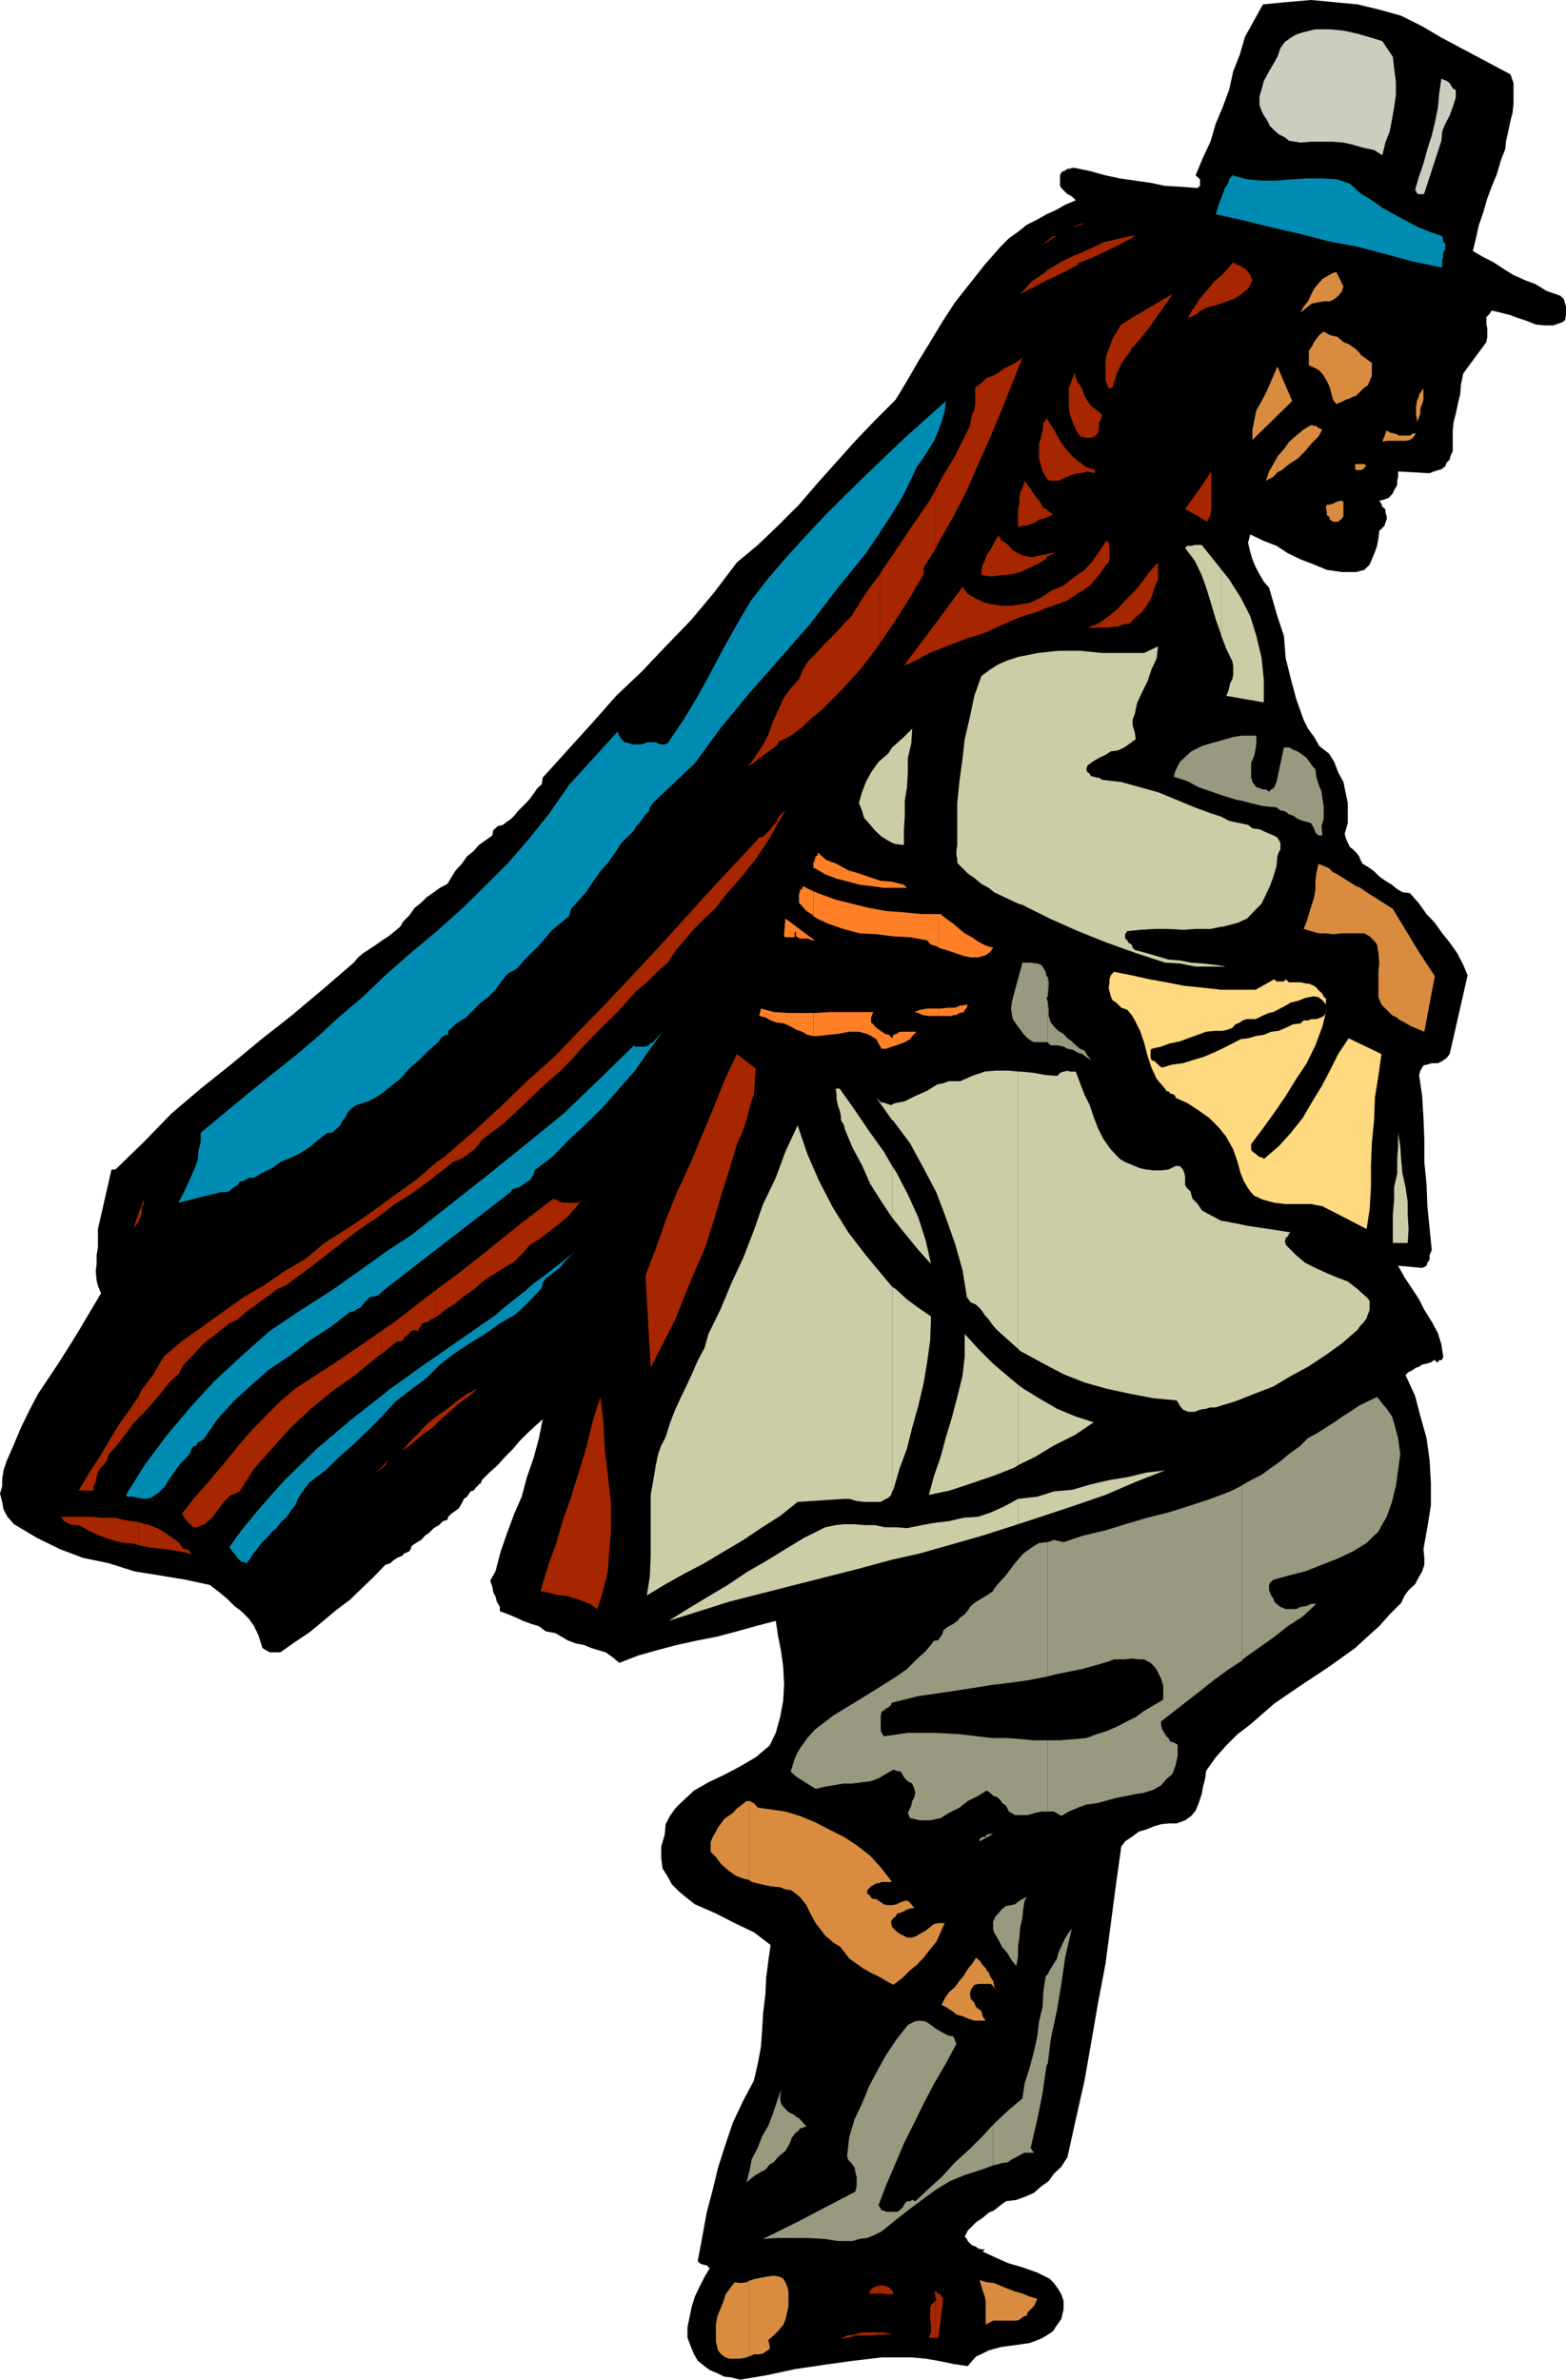 <svg xmlns="http://www.w3.org/2000/svg" width="358.098" height="544.098"><path d="m329.598 8.598 15.8 8.402.7 2v4.5l-.2 2.2-.5 1.898-.5 2.402-.5 2.2-.199 1.898-1 2.601-.902 3.098-1.2 2.902-1 2.7-.898 3.101-1 2.898-.699 3.102-.703 2.898 2.402 1.399L341.598 60l2.101 1.398 2.399 1.5 2.699 1.2 2.402.902 2.399 1.5 2.601.898.7.301.699.7.3 1 .2.699V72l-.2 1.2-.699.5-2 .698h-2.101l-1.899-.199-2-.8-2.101-.7-1.899-.699-2-.5-2.101-.5-.5.797-.7.703v1.7l.2.898V77l-.2 1.2-5.3 7.198-.5 2.399-.2 2.402-.5 2-.5 2.399-.5 1.902-.199 1.898v4.801l-.5 1-.199.899-.703.699-.297.8-.902.7-.801.203-.899.297-1 .402-7.199-.402V109l-.199.898v1l-.703 1.2-.297.699-.902 1-1 .402-1.2.301.5.7.2.698.699.5v.7l.3 1v.699l-.3.703-.2.7-1.199 1.198-.199 1.7-.3 1.699-.5 1.402-.7 1.7-.5 1.199-1.199 1.199-1.902.5h-3.301l-3.399-.5-2.898-1.2-3.102-1.199-2.898-1.398-2.602-1.703-3.101-1.2-2.899-1.398-.5 1.899.5 2.101.5 1.7.7 1.699.902 1.699 1 1.703 1.2 1.398.5 1.7 1.398 4.8 1.5 4.5.402 5.102 1.2 4.797 1.198 4.5 1.7 4.8 1 2 1.402 1.903 1.2 2.098 2.198 1.699 1.2 1.902.902 2.399 1.2 2.199.5 2.402.5 2.399v4.601l-.7 2.399.2.902.5 1.2.5 1 .698.5.7.698.699.899.3.8.5.903 1.2.7 1.402 1 1.2 1.198 1.398 1 1.5.899 1.203 1 1.2.703 1.698.2 2.102 2.398 1.7 2.402 1.898 2 1.699 2.398 1.703 2.102 1.7 2.398 1.398 2.7 1 2.402-4.098 18-.703.898-1 .7-1 .5h-1.399l-1 .3-.898.2-.703 1.199-.297 1 .7 4.8.3 5 .2 5v5.102l.5 5 .198 5.098 1 10-.199.5-.3.703v1l-.5.7-.2.698-.5.301-.5.2-5.5-.5 1.5 2.699 1.598 2.402 1.703 2.598 1.2 2.402 1.698 2.7 1.399 2.597.8 2.601.403 2.7v.199l-.203.5-.2.203h-.5l-.3.5h-.2l-.5-.5h-.199l-.699.5-1 .297-1 .203-.699.5-.703.2-1 .698-.7.301-.699.7 2.2 4.8 1.199 4.598 1.402 5 .7 5 .3 5.3v5.102l-.8 5-.899 5 .2 2v1.598l-.5 1.5-.7 1.203-.902 1.7-1.5 1.398-.899 1.199-.8 1.703-2.602 2.598-2.399 2.699-2.898 2.601-2.602 2.399-6 4.3-6.5 4.301-6 4.102-5.5 4.797L283 396.5l-2.602 2.598-2.398 2.699-2.203 3.101-.2 1.7-.5 1.902-.3 1.7-.7 2.097-.699 1.703-1 1.2-1.398 1-1.902.698h-1.7l-1.898.2-1.703.5-1.7.699-1.699.5-1.601 1.203-1.5 1-.899 1.2-1.199 8.597-1.199 9.101-1.203 9.102-1.7 8.898-1.5 8.7-1.597 9.101-2 8.899-1.902 8.601-1.399 2.2L241 497l-1.203 1.7-1.7 1.198-1.699 1.5-2.101.899-1.899.703-2.398.297-1.203.902-1.5 1.2-1.2.5-1.398 1.199-1.5 1-1.902 1.902-.7 1.398.5.5.2.5.703.7.297.3.703.2.7.5.698.199h.801l-.5.5 2.598 1.203 3.101 1.398 3.399 1 3.402 1.2 1.399.699L240 521l1 1 1 1.398.7 1.2.5 1.5V528l-.5 2.2-1 1.398-.903 1.402-1.5 1-1.2.7-2.597 1-3.402.5-3.098.398-2.902.8-1.399.7-1.5.699-.902 1-1 1.203-3.297-.5-3.402-.703-2.899-.5-3.3-.297h-6.801l-6.7.797-6.5.902-6.699 1-6.5 1.399-6 1-1.902-.5-1.7-.2-1.597-.8-1.703-.7-1.2-.898-1.5-1.203-.898-1.5-.699-1.7-.8-2.097v-2.402l.5-2.399.5-2.402.698-2.2 1-2.097 1.2-2.402 1.199-2-.297-.2-.402-.5h-.5l-.5-.199h-.2l-.5-.3-.3-.399v-.3l1-5.302 1-5.5 1.402-5.3 1.2-5 1.698-5.301 1.7-5 2.402-5.098 2.398-4.5.899-3.902L174 468l.297-4.102.203-3.601.5-4.098.2-4 .5-3.902.5-3.598-3.802-2.902-4.398-2.098-4.3-2.199-4.802-2.102-1.898-1.5-1.703-1.398-1.7-1.703-.898-1.7-1.199-1.898-.3-2.402v-2.598l.8-2.699.2-2.402 1-1.899 1.198-1.699 1.2-1.203 3.101-2.899L162 407.5l3.598-1.703 3.601-1.899 3.598-2.101 3.203-2.7 1.398-2.898 1-3.601.7-3.801.199-3.598-.2-4.101-.5-3.598-.699-3.602-.5-3.3-4.601 1.199L168.5 373l-4.5 1.2-4.602.898-4.601 1-4.5 1.199L146 378.5l-4.402 1.7-1.399-1.2-1.699-1.203-1.703-.5-1.598-.5-1.699-.7-1.703-.3-1.899-.7-1.199-.699-1.699-1-2.203-.398-1.598-1.203-1.699-.5-1.902-.7-1.7-.8-1.699-.7-1.902-.699v-1l-.7-1.199-.3-1.199-.5-.902-.2-1.2-.5-1.5.5-.898.7-1.203 1.203-4.598 1.5-4.3 1.598-4.301 1.699-3.899 1.203-4.5 1.5-4.3 1.2-4.399.898-4.5-1.899 1.7-1.699 1.597-1.703 1.703-1.598 1.898-1.699 1.7-1.703 1.902-1.899 1.7-1.699 1.698-.199.5v.2l-.5.3-.3.399-.403.3-.297.5-.203.2-.7.203-.8 1.2-.7.5-.5 1-.699 1.198-.699.5-1 .7-.699.699-.203.703-1 .297-.899.902-1.199.7-1 1-1 .699-.902 1-1.2.699-1 .703-.199.7-.3.5-1.2.5-.398.5-1.203.5-1 .698-.5.5-1.2.399L85.5 360.5l-2.703 2.598L80 365.797l-3.203 2.402-3.098 2.598-2.902 2.402-3.297 2.2-3.402 2.398h-2.399l-.5-.297-.402-.203-.797-.5-.203-.7-.7-2.199-1-2.101-1.199-1.7-1.699-1.699-1.601-1.199-1.7-1.699-1.699-1.402-2.199-1.7-5.5-1.199-6-1-5.703-.902-6-1.899L19 356.2l-5.3-2-5.302-2.601L3.2 348.5l-1.5-1.703-.902-1.7-.297-1.699L0 341.5l.5-1.703v-1.598l.297-2 .703-2.101 1.7-3.899 1.597-3.8 2-4.102 1.902-3.598 2.399-3.601L13.5 311.5l2.398-3.8L18 304.296l5.098-8.598-.7-1.699-.3-1.203-.2-2.2.2-1.597v-2l.3-1.902V281l3.102-13.602h.898l6.5-6.3 6.301-6.5 6.7-5.7 6.898-5.5 7-5.8 7-5.5 6.902-5.801 7.2-6.2 1-1.199 1.199-1L84.5 217l1.5-1 1.398-1 1.399-.902 1.5-1.2 1.203-1 .7-1.199 1.398-1.402 1.199-1.7 1.5-1.199L97.5 205.2l1.7-1.2 1.398-1 1.699-.902.902-1.5 1-1.598 1.399-1.5 1.199-1.703 1.5-1.2 1.203-1.398 1.7-1.199 1.398-1 .199-1.203.5-.399.5-.5 1.203-.3.5-.399 1.398-1 .7-.699.8-1 .899-.902 1-1 .902-1 1-1.399.7-1 1-.902.199-1.5 5.8-6.399 5.7-6.3 5.3-6 5.801-5.5 5.5-5.801 5.801-6 5.2-6.2 5.3-7 4.797-4 4.601-4.398 4.801-4.8 4.301-5 4.297-4.801 4.3-4.801L200 96.199l4.797-4.8 2.601-4.301 2.602-4.5 2.7-4.399 2.898-4.8 2.8-4.301 3.399-4.301 3.402-4.297 3.598-4.102 1.902-1.898 2.098-1.5 2-1.602 2.402-1.199L239.297 49l2.203-1 2.098-1.203 2.402-1-.703-.7-.7-.5-.5-.199L242.7 43l-.3-.5v-2.402l.3-.7.5-.3h.2l.699-.5h.5l.5-.2h.699l3.402.7 3.598 1 3.3.699 3.403.5 3.598.5 3.3.703 3.602.2 3.898.3.2-.3.3-.2V41l-1-.902 1.7-4.098 1.699-3.602L278 28.297l1.598-3.797 1.5-4.102.902-4.101 1.5-3.797 1.2-4.102L288.796 1 294 .5l5.797-.5 10.601 1 5 1.2 5 1.398L325.2 6l4.399 2.598"/><path fill="#ccccbf" d="m329.598 32.2-3.899 12-.199.198h-1l-.5-.199-.203-.5-.2-.3.903-3.102 1-2.899.898-3.3 1-3.098.7-2.902.699-3.399.3-3.3.5-3.399 1.2.5.703.5.7 1.2.698.398v1.699L332.2 24.5l-.699 1.898-1 1.899-.703 1.703-.2 2.2M318.5 13l.297 2.598.402 3.101v3.098l-.402 2.703-.5 2.898-.5 2.602-1 2.598-.7 2.902-1.898-1.203-2.402-.5-2.399-.7-2.199-.5-2.402-.199h-5l-2.399.2-1.199-.2-1.402-.199-1-.8-1.399-.7-1-.902-1-1-.699-1.399-.699-1-.5-1L288 24v-1.902l.5-1.7.5-1.898 1.2-2.203 1-1.7.898-1.597.699-2 1-1.402 1.402-1 1.2-.7 1.5-.5 2.898-.699h3.3L307.2 7l3.2.7 3.101.898 2.598.8L318.5 13"/><path fill="#d98c40" d="M171.2 538.797h.198l1-.5h1.2l.902-.2.7-.5.8-.5v-.699l-.3-1.398 1.198-1 1-1 1.2-1.402.5-1.2.402-1.699.297-1.402v-3.399L180 522.7l-.402-.902-.5-.797-.7-.402-1.5-.301-1.898.3-2.203.403-1.598.5v17.297"/><path fill="#d98c40" d="m171.2 521.5-.302.297-1.699.203-1.199-.203-1.203 1.601-.899 1.2-.5 1.699L164.7 528l-.699 1.7-.3 1.898v3.8l.3 1.2.2.8.698.899 1 .703.899.297h2.402l1.5-.297.5-.203V521.5m0-91.703.698.5 2.102.5 2.2.5 2.198.203 1.2.5 1.402.2 1 .8.898.7 1.5 1.898.899 1.902 1.203 2.2 1.5 1.898.7 1 .898.699 1 .902L192 445l1 1.2 1.2 1.597 1.698 1.203 1.399 1 1.703 1 1.898.898 1.7 1 1.699.899 2.101-1.598 1.7-1.699 1.5-1.203 1.601-1.7 1.5-1.898 1.399-1.699 1-2.203.902-2.098h-1.402l-1 .2-.899.699-1 .8-.699.399-1.402.8-1 .403h-1.2l-.699-.402-.699-.301-.8-.5-.2-.2-.703-.699-.297-.3-.203-.7v-.699l.5-.699.5-.3.402-.7.801-.203.7-.297.698-.402 1-.301h.7l-.7-.899-.8-.8h-.7l-.898.3-1 .5-1 .2h-.902l-1-.2-.7-.5-.5-.3-.5-.399h-.699l-.5-.3-.402-.7-.5-.199v-.8l.703-.7.2-.203 1.198-.7h.5l.7-.3H204l-2.402-3.098-2.598-2.902-3.102-2.399L193 420l-3.402-1.703-3.301-1.7-3.399-1.398-3.3-1-6.301-.902-.899-1-1-.5h-.199v18"/><path fill="#d98c40" d="M171.2 411.797h-.5l-1 .8-1.2.903-.902 1-2 1.398-.7 1-.699.899-.5 1L163 420l-.5 1.2v2.198l1.2 1.2 1.198 1.601 1.7 1.5 1.699 1.2 1.902.699 1 .199v-18m54.399 119.601.5-.3 1-.5h5.3l.7-.2.902-.699.797-.3.203-.7.7-.699.698-.703.301-.5.5-1.2-1.699-.5-1.703-.699-1.7-.5-1.398-.5L229 522.7l-1.703-.699-1.7-.203v9.601"/><path fill="#d98c40" d="m225.598 521.797-1.598-.5.398 1.402.301 1 .5 1.399.2 1.199v5.3l.199-.199v-9.601m0-68.199h1l.699.699.3.703-.3-1.203-.2-.899-.699-1-.3-.898-.5-.5v3.098m0-3.098-.2-.5-.699-.703-.699-1-.8-.7-.903 1.403-1 1.2-.899 1.5-1 1.198-1 1.399L217 455.5l-1 1.5-.703 1.398 1 .5 1.402.899 1 .8 1.399.403 1.199.5 1.5.5h2.601l-.699-1-.3-1.203-1.2-.899-.402-1L222 457l-.203-1 .203-1 .797-1.203H223l.7-.2h1.898V450.5m66.5-342.5 1-.5 1.699-1.402 1.902-1.2 1.7-1.699 1.398-1.699 1.703-1.703.898-1.598h-.199l-.5-.3h-.199l-.5-.5h-.5l-.5-.2h-.203l-1.7 1-1.699 1.399-1.601 1.402-1.2 1.7-1.5 1.698V108"/><path fill="#d98c40" d="m292.098 104.398-.899 1.7-1 1.699-.699 2.101 1.7-.898.898-1v-3.602m0-9.398 3.402-3.3-3.402-7.903zm0-11.203-.899 2.101-.8 1.899-.899 2-1 1.902-1.203 2.098-.5 2.402-.399 2v2.399l5.7-5.598V83.797m12.699 129.801h.3l1.7-.2h4.3V203l-1-.402-1.898-1.2-2.402-1.5-1-.5v14.2m0-14.2-.899-.898-2.398-1-.5 2.2-.203 1.898v1.699l-.297 1.902-.703 2.2-.5 1.601-.5 1.7-.7 1.698 1.7.5 1.703.5h1.7l1.597.2v-14.2m0-80.101H306l.5-.5h.297v-.2l.402-.5V114.7l-.402-.199h-.297l-.703.2h-.2l-.8.5v4.097m0-4.098h-.399l-.3.198h-.7l-.199.5v.301l.2.7v.898l.5.3.199.5v.2l.699.5v-4.098m0-23.801.8 1L306 92.2l1.2-.5.5-.3.698-.2 1-.5.7-.199.699-.703.3-.297v-8.602l-1.199-1.199-1.5-1-1.199-.5-1.402-1.2-1-.203v14.601m0-14.601-.7-.2-1.398-.8-1 .8-.699.903-.5.7-.5 1-.703 1v3.3l1.5.7.902.5 1 1.198.7 1.2.699 1.5.3 1.199.399 1.402v.2-14.602m0-8.199.3-.2.903-.699.797-1 .402-1.199-1.601-3.3-.801.198v6.2m0-6.2-.899.5-1.5.899-.898 1-1 1.203-.703 1.398-.7 1.5-1 1.2-.699 1.402 1.7-1.402.902-.7 1.5-.3 1.2-.2h1.398l.699-.3v-6.2m6.301 151H312l1.2.7 1.198 1.199.5.703.301 1.898.2 2.2-.2 1.902v6l.7 1.7 2.398 2.398 1.402.699v-23l-1.199-2-1.902-1.2-2.2-1.398L312.5 204l-1.402-1v10.398m0-105.898.5-.203h.199l.203-.5.5-.2-.5-.5h-.902v1.403m0-1.402h-1.2v1.199l.2.203h1v-1.402m0-16.598.902-.902.797-.5.402-1 .301-.7.2-.5V83l-1.2-.902-1.402-1v-.2V89.5m8.602 143.297V233l1.5.797 1.597.902 1.703.7v-17.7l-4.8-7.902v23m0-132h1.698l1-.2.7-.5.699-1h-.7l-.699.5H319.7v-.199 1.399m0-1.399-.903-.3-1-.2-.7-.5-1 2.602 1-.203h2.602v-1.399m4.801 136 1.2.5 2.398-12.699-3.598-5.5v17.7m0-140.102.297-.7v-1.199l.402-1 .301-1v-2.601l-.703 1-.297.402v5.098m0-5.097v.3l-.5 1.2-.203 1.198v1.899l.203 1v.703l.5-1v-5.3"/><path fill="#008cb2" d="m308.7 42 2.398 2.2 2.601 1.597 2.399 1.703 2.699 1.5L324 51.797 326.898 53l2.899 1 .203 1.2.5.5v1.198l-.5.899v1l-.203.703v1.7l-6.7-1.403-6.3-1.7-6.399-1.699-6.5-1.199-6.5-1.699-6.199-1.402-6.8-1.7L278 49l.398-1.203.301-1 .5-1.399.399-1 .5-1.398.699-1 .3-1 .7-.902 3.402.902 3.301.297h3.398L295.5 41l3.297-.203h3.601l3.2.203 3.101 1M88.098 323l2.402-2.602 3.398-2.601 3.602-2.7 3.098-3.097 3.402-2.602 3.297-2.199 3.601-2.199 3.399-2.402 3.601-2.098 2.899-2.703 3.101-3.297.2-1.203.699-1 1-.7 1.203-1 1-.699.7-.898.898-1 1-1 1-.902-2.399 1.902-2.199 1.7-2.402 1.898-2.399 1.699-2.402 2.101-2.2 1.7L115.2 299l-1.902 1.7-8.399 5.8L97 312l-8.402 6-.5.5v4.5"/><path fill="#008cb2" d="m88.098 318.5-7.7 6-7.898 6.7-7.402 7.198-3.399 3.801-3.101 3.598-3.399 4.101-2.8 3.899.398.402.3.5.7.7.5.8.203.2.7.699h.3l.898.3.801-1 .7-1.199.898-1 .8-1.199 1.903-1.902.7-.899 1-.8.898-1.2 1.5-1.402.902-1.399 1-1.199.7-1.699 1-1.5.898-1.203.699-.899 3.601-2.699 3.2-3.101 3.3-2.899 3.399-3.3 3.101-3.102.7-.797v-4.5m0-23.8 28.601-22.102.5-.7.7-.199.898-.3 1-.7.703-.5.7-.402.8-1.2.2-1 4.097-3.097 3.8-3.902 4.102-3.801L138 253l3.598-4.102 3.601-4.101 3.2-4.598 3.101-4.3-2.203 2.398-.7.3-.199.403-.8.297h-2.399L145 239l-8.203 8-7.899 7.598-8.601 7-8.7 7-9.097 7.199-8.602 6.703-5.8 3.797v8.402"/><path fill="#008cb2" d="m88.098 286.297-3.301 2.402L75.898 295l-7.5 4.797-6.699 4.5-6.199 5.5-6.5 6-5.5 6-5.3 6.3-5 6.7-4.403 7 .3.402H30.5l1.2.301 1.198.2h.5l1-.2 1.602-1 1.5-1.402 1.2-1.899 1.198-1.699 1.2-1.703 1.402-1.399.7-.8.3-.399.2-.8.5-.7.698-.199.301-.703.7-.297.699-.5 3.101-4.5 3.899-4.3 4.3-3.903L61.7 313l4.801-3.203 4.297-3.297 4.8-3.102L80 300l.898-.203.5-.297 1.2-.703.5-.7.699-.699.703-.8 1-.2.898-.199 1.7-1.5v-8.402m0-36.899 1.199-1L91.5 246.7l2.098-2.402 2.199-1.899L98 240.2l2.398-2.101.2-.5.699-.7h.3l.2-.3h.703v-.899l1.898-1.699 2.2-1.402 1.699-1.7L110 229.2l1.598-1.199 1.699-1.703 1.203-1.7 1.5-1.898 2.398-1.402 1.399-1.7 1.703-1.699 1.7-1.699 1.398-1.601 1.699-2L128 211.2l2.098-1.699.5-1.703 1.699-1.899L134 204l1.598-2.402 1.699-2.399 1.703-1.902 1.7-2.399 1.398-2.199 2.199-2.101.703-.801.5-.899.7-.699 1.398-2 .8-.699.2-.902.699-1 9.601-9.098 6-8.203 6.7-8.098 6.8-7.699 6.899-7.902 6.3-8.2L198 126.5l2.898-4.3 2.899-4.403 2.601-4.297 2.2-4.5 1-2.203 1.402-1.899 1.398-2.199 1.2-1.902 1-2.399.699-1.898.703-2.402.297-2.399-4.598 4.098-4.8 4.3-4.5 4.301-4.801 4.602-4.598 4.5-4.3 4.297-4.302 4.601L180 127.2l-4.3 5-4.102 5.301-3.098 5.297-3.102 5.5-2.898 5.5-2.902 5.3-3.301 5.5-3.598 5.301-.699.301h-1l-.703-.3-.297-.2h-2.102l-.3.2-.899.3H144.5l-.703-.3-1-.2-.7-.699-.5-.8-.398-.903-11.101 12.203-4.5 6.5-4.801 6-4.598 5.297-5.3 5.3-5.301 5.2-5.7 5.101-6 5-5.8 5.102v26.398m0-26.399-5 4.797-5.301 4.5-5 4.601-5.297 4.5L61.7 246l-5.302 4.297-5.199 4.3L45.9 259v2.098L45.4 263l-.2 2.398-.8 2-.7 1.602-.902 2-1 2.098-1 1.902 9.601-2.402h1l1-.2.7-.699 1.199-.699.5-.8.902-.2 1.2-.703h1.199l1.902-1.2 2.2-1 1.898-1.398 2.402-1 1.898-.902 2.399-1.5 2-1.7 2.1-1.597h1l.899-.8 1-.903.5-1 .703-.899.5-1 .898-1 1-.699 2.899-.902 2.601-1.5 1.2-.899V223"/><path fill="#a62600" d="m31.7 353.297 2.398.5 3.601.402 3.399.5 3.101.7-.5-.2-.199-.5h-.3v-.199l-.403-.3H42l-1.203-1.602-1.399-1-1.699-1.2-1.699-1-1.902-.699-1.899-.5-.5-.199v5.297"/><path fill="#a62600" d="m31.7 348-1.7-.203-1.902-.297-1.7-.5h-3.601l-1.598-.203h-7.5l.5.203.2.5.3.297.7.402.699.301.699.2H18l2.7 1.5 3.3 1.398 3.2 1 3.597.402.902.297V348m.001-23.8 1.198-1.2 1.899-2.102 2-2.398 1.902-2.402 2.098-1.899L42 312l1.7-1.703 1.698-1.899 1.7-1.699 1.699-1.199 2.101-1.703 1.5-1.2 1.899-.898L56.199 300l1.7-1.203 1.898-1.399L61.5 296.2l1.898-1.5 2.2-.902 1.902-1.5 1.7-1.2 4.3-3.3 4.098-3.2 4.3-3.3 4.301-2.899 1-.699v-2.2l-5.8 4.098-7.2 4.601-4.3 3.598-4.801 2.8-4.598 3.2-4.8 2.8-4.5 3.2-4.602 3.3-4.801 3.403-4.297 3.598-2.402 4.101-2.7 3.598-.699 1.402v5"/><path fill="#a62600" d="m31.7 319.2-1.7 2.597-2.602 3.601L25.2 329l-2.402 4.098-2.399 3.601L18 340.797h3.398v-1l.5-.899.2-1.199.3-1.199.7-1 .699-.703.703-1 .297-1.2 1.902-2.097 2.098-2.703 1.703-2.399 1.2-1.199v-5m0-39.801v-.3l.5-.899.198-1.199v-1l.5-.703v-1l.301-.899-1.5 4v2"/><path fill="#a62600" d="m31.7 277.398-1.2 3.399 1-1.2.2-.199v-2m55.5 58.399.898-.797.699-1.203-1.598 1.703v.297"/><path fill="#a62600" d="m87.2 335.5-1.2 1.2 1.2-.903zm0-25.902 3.597-2.899h.703l.7-.199.198-.703.5-.297.7-.703.5-.5.699-.2.8.2.2-.5.5-.7.203-.5.7-.199.8-.199.398-.5.801-.3.399-.2V295l-2.098 1.598-7.203 5.601-3.098 2.098v5.3"/><path fill="#a62600" d="m87.2 304.297-4.403 3.101-7.598 5.102-7.699 5-3.402 2.898L60.5 324l-3.3 3.398-3.403 4L50.898 335l-3.3 3.898-3.2 3.602-2.8 3.598.902 1.402 1.7 1.7h1l.898-.5.699-.2.8-.703.903-.797 1.2-1.602 1.5-2 .898-.898.699-.703 1-.297 1-.5 3.3-5.203 4.102-4.598 4.301-4.8 4.598-4.301 5-4.098 5.101-3.602 5-4.101 1-.7v-5.3M87.2 277.7l3.097-2.403 4.3-2.7 3.801-2.8 1.2-1v-2.899l-4.5 3.899-7 5-.899.703v2.2m12.399 48 1.199-1.2 2-1.703 2.101-1.899 2.399-1.699 1.902-1.699-2.402 1.2-2.399 1.698-2.101 1.7-2.399 1.699-.3.203v1.7m0-1.7-2.098 1.7-1.902 2.097-2 2L92 331.699l2.098-1.5 2.402-2.101 2.398-1.7.7-.699V324m0-22.8.3-.2 1.899-1.5 2.203-1.402 2.098-1.7 2.402-1.699 1.898-1.699 2.399-1.602 2.402-1.5 2.399-1.398 1.699-1.703 1.902-2.2 2-1.199 2.098-1.601 2.203-1.7 2.098-1.699 1.199-1.398v-2h-1.899l-.898-.203-.8-.5-.7-.2-7.203 5.5-7.2 5.801-7.199 5.7-5.3 3.902v6.2"/><path fill="#a62600" d="m99.598 268.797 2.902-2.2 1-.898.898-.3 1.5-.7.899-.699 1-.703.703-.5 1-1.2.7-1L115 257l4.297-4 4.601-4.402 4.301-3.801 2.598-2.598v-4.8l-3.797 4-6.5 5.8-6 5.801-6.203 5.7-6.7 5.8-2 1.398v2.899m31.2 96.5 1 .203 1.703.7 1.398.5 1.7 1.198 1-3.101.699-2.598.703-2.902.2-3.098.5-6v-6.5l-.7-6.3-.703-6.2-.297-6-.703-5.8-1.7 5.3-1.398 5.801-1.699 5.7-1.703 5.3v23.797m0-23.5L128.898 347l-1.699 5.797-1.902 5.3-1.7 5.7 1.7.3 1.703.5 1.7.2 1.398.203.699.297v-23.5m0-64.797.5-.5 1.902-2.203-.902.703h-1.5v2m0-34.8 1.703-2 4.297-4.5 4.402-4.302 4.301-4.8 2.398-2 2.399-2.399 2.402-2.101 1.899-2.899L156.5 215l2.2-2.602 2.398-2.398 2.601-2.402 1.899-2.598 2.402-2.703 2.2-2.598 1.698-2.199v-4.102L162 204l-11.5 12.7L139 229l-8.203 8.398v4.801m41.101 9.301.5-1.203.2-3.098.199-2.902-.899-.7v7.903m0-7.902L168.5 241l-2.902 6.2-2.598 6.5-2.602 6.198-2.699 6.5-2.902 6.2-2.598 6.5-2.199 6.3-2.402 6.2 1.199 21.101 2.703-5.3 2.898-5.7 2.102-5.3 2.398-5.801 2.399-5.5 1.902-6 1.7-5.7 1.898-6 .8-2.699.903-3.101 1.2-2.598 1-2.902.698-2.7.5-1.898v-7.902m0-46.098.5-.5 2.102-3.102 1.7-2.601 1.698-3.098 1.7-2.902-1 .902-.7.801-.3.898-.7.7-.699 1-1.699 1.699-.902.203-1.7 1.898v4.102m0-22.8 6-4.5v-.5l2.899-1.5 2.601-1.903 2.2-2.098 2.402-2 4.797-4.8 4.3-4.801 3.801-5 .301-.5v-15.801l-3.199 4.3-3.3 5.301-1.7 1.7-1.703 1.902-3.297 3.297-1.5 1.703-1.703 1.7-1.2 1.898-.898 2.199-1.902 2.101-1.7 2.399-1.199 2.703-1.199 2.598-1 2.902-1.402 2.598-1.5 2.199-.899 1.402v.5"/><path fill="#a62600" d="m171.898 174.2-1 1 1-.5zM201.2 533.797h4.5-1.7l-1.902-.5h-.899v.5"/><path fill="#a62600" d="M201.2 533.297h-4.102l-1.7.5-1.699.203-1.402.7 1.703-.2 1.598-.5h3.601l1.7-.203h.3v-.5m.001-8.899 3.097.2-.297-.899-.703-.699-.7-.3-1-.2h-.398v1.898"/><path fill="#a62600" d="m201.2 522.5-.5.2-1 .3-.7.7-.203.698h2.402V522.5m.001-375.402 3.597-5.301 3.3-5.2 3.102-5.3v-1.5l2.7-4.297v-13.402l-1.5 2.601-3.801 5.5-3.399 5.098-3.601 5.3-.399.7v15.8M213.898 534.5h.7l1-8.203v-.899l-.301-.3-.2-.5-.5-.2h-.199l-.3-.5h-.2v1l.2 1.2h-.2v8.402"/><path fill="#a62600" d="m213.898 526.098-1 .902-.199.797v2.402l.2 1.2v1.898l-.5 1.203h1.5v-8.402m-.001-2.2h-.3l.3 1zm0-375.101 2.399-1 2.402-.899 2.598-1 2.402-.699 2.7-1 3.3-1.601 3.598-1.5 3.902-1.2 2.098-.898v-3.203l-1.2.8-2.597 1.2-2.203.402-2.098.301H229l-1.902-.3-1.899-.403-2.199-1-1.703-1-1.2-1.598-6.199 8.399v6.199m0-6.199-7.199 9.601 2.399-1 2.101-1.199 2.399-1.203h.3v-6.2m0-17.097.7-1.402 3.402-6 3.098-6 2.601-6 2.7-6L229 93.797l4.797-12-1.399 1-1.199.703-1.5.7-1.402 1-1.2.698-1.5.5-1.199 1.2-1.398 1v3.8l-.203 1.399-.5 1-.297 1.402-.203 1.2-.5 1-2.899 5.8-3.101 5.2-1.399 2.699V125.5m25.399 13.5 1.5-.5 3.3-1.203 2.403-1.7v-4.3l-1.203.902-2.098 1.7-2.902 1.199-1 .699V139m0-11.3v-.302l2.203-1.199-2.203.5v1"/><path fill="#a62600" d="m239.297 126.7-3.297.698-1.203-.199-1-.199-1-.5-1.2-.703-.898-1-.699-.7-1-.5-.703-1.199-.7 1.2-.5 1-.699 1.199-.8 1.203-.399 1.2-.5.898-.3 1.5v.902l2.199.297L229 131.5l2.398-.203 1.899-.5 2.203-1 1.898-.899 1.899-1.199v-1m0-8.402.5-.2 1-.5-1-.699-.5-.5v1.899m0-1.899-.7-.199-.5-1-.699-1-1-1.199-.699-1.203-.699-.899-.703-1-.297 1.2-.703 1.5-.2 1.199v1.402l-.3 1.2v4.101l1-.3h1l.902-.403 1-.297.899-.703 1-.2.699-.3v-1.899m0-7.198v.198l.703.5h2l1.598-.699 1.699-.699 1.203-.3v-2.802l-1.402-1.199-1.5-1.699-1.2-1.703-.898-1.7-1.203-1.898-1-1.699v13.7m0-13.403-.7.902-.199 1.7-.3 1.398-.5 1.703v3.398l.5 1.7.3 1.199.7 1.203.199.2V95.796m0-31.698.703-.301 3.398-1.598L246.5 60.5v-2.402l-.703.199L242.398 60l-3.101 1.898v2.2m0-2.2-.2.301L236 64.297l-2.703 2.902 3.402-1.699 2.598-1.402v-2.2m0-6.5L241.5 54h-.703l-1.5 1.2v.198m0-.198-1.2 1 1.2-.802zm7.203 80.398 1-.5 1.7-1.2 1.198-1.398 1.399-1.703 1.203-1.7.5-.5.2-.699v-3.101l-.2-.7-.5-.5-1.703 2.602-1.7 2.399-1.898 2-1.199.699v4.3"/><path fill="#a62600" d="M246.5 108.2h.5l1.7-.403 1.698.402v-.699l-2-.703-1.601-1.2-.297-.199v2.801m0-9.101.5.699 1.398.3h1l1-.3.7-.899.199-.699v-1.5l.5-.902.203-1-1.203-1-1.2-.899-.898-1.199L248 90.5l-.5-1.5-.703-1.203-.297-.2v11.5m0-11.499-.5-1.2-.203-1.199-.7 1.7-.699 1.898v4.101l.2 1.7.699 1.902.703 1.7.5.898v-11.5m0-27.398 3.098-1.2L253 57.398l3.398-1.699 1.899-1V54l-2.2.5-3.8.898-3.098 1.5-2.699 1.2v2.101m0-8.601 1.5-.5h-.5l-1 .3v.2m0-.2-1.203.7 1.203-.5zm11.797 91.2 1.402-1.5 1.5-1.2 1.2-1.699.898-1.601.703-2.2.797-1.898v-3.902l-2 2.199-1.598 2.203-1.699 2.098-1.203 1.199v6.3m0-6.3-1 1-1.7 1.902-2.097 1.7-2.402 1.699-2.399.902h4.801l1.2-.203h.898l1-.5 1.402-.2h.297v-6.3m0-55.699.5-.899 1.902-2.199 2.098-2.602 2-2.898 1.601-2.203 1.7-2.598L258.297 73v7.598m0-7.598-1.899 1.2-1 1.597-1 1.703-.699 1.898-.699 1.7-.203 1.902v3.898l.703 1.899.898-.2 1-3.199 1.2-2.601 1.699-2.2V73m0-18.3 1.402-.903-1.402.203zm15.801 63.398 1.902 1.199.797-1.5.203-1.399v-8.601l-2.902 4.3v6m0-5.999-3.098 4.3 3.098 1.7zm0-40.801 1.902-1 2-.5 2.098-.7 1.902-.699 1.7-1L285.397 66l1-1.902-.3-.7-.2-.5-.5-.699-.699-.8-.5-.2-.699-.5-.703-.199L282 60l-1.203 1.398-1.399 1.5-1.699 1.399-1.199 1.5-1.402 1.601-1 1.2v2.699m0-2.699-.2.5-1.199 1.699-1 1.703h.7l1.699-1v-2.902"/><path fill="#ff7f26" d="M186 236.898h1l2.398-.3 2.2-.2 2.601-.5h2.2l1.898.5.902.5 1.2.7.5 1 .699 1.199h1l1.402-.5 1-.297 1-.402.898-.301 1.2-.7.5-.699 1-1h-3.899l-.699.5-.703.2-.297.8-.703-.8-.899-.2-2-1.398-.699-.8-.5-.403v-1.2l.5-1.199h-9.8l-3.399.2h-.5v5.3"/><path fill="#ff7f26" d="M186 231.598h-5.703l-3.399-.2-2.898-.8-.402 1.699 1.402.3 1.2.7 1.398.5 1.699.203 1.5.7 1.203.698 1.398.5 1.2.7 1.402.3v-5.3M186 215h.297l-.297-.203Zm0-.203L179.598 210l-.301 3.598v.5l.3.199h2.102v-.899l.301-.5v1.2l.398.199.5.3h1.899l.8.403H186v-.203m0-5.297 1.2.7 2.198 1 3.399 1.198 3.8 1 3.801.2 3.899.5 3.8.199L212 215l.898 1 1.7.5V209h-3.801l-4.098-.402-4.101-.301-3.801-.7-4.098-1-3.601-.898-4.098-1.5-1-.402v5.703"/><path fill="#ff7f26" d="m186 203.797-2.402-1.2-.2.7-.5.203v.5l-.199.5v1.898l.2.2 1.5 1.699 1.601 1v.203-5.703m0-5.297h.297l2.402 1.398 2.598 1 2.703.7 2.598.699 2.601.3 2.899.403h5.3l-.699-.703-2.699-.7-2.602-.199-2.398-.8-2.602-.899L194 199l-2.703-1.5-2.399-.902-1.898-1.7v.7l-.5.199-.203.8V197H186v1.5m28.598 33.797h3.101l.301-.2h.7l.698-.5h.2l.8-.199.2-.5.5-.5.199-.699-1.7.2-1.199.5h-1.601l-1.7.199h-.5v1.699"/><path fill="#ff7f26" d="M214.598 230.598H212l-1.703.3-1.2.5.903.2 1 .5 1.398.199h2.2v-1.7m0-14.097v.2l1.699.5 2.101.698 2 .7 1.602.3h1.7l1-.3.698-.2 1-.699.7-1-1.7-.5-1.699-.902-1.402-1-1.7-.899-1.199-1L218 211.2l-1.703-1.2-1.2-1h-.5v7.5"/><path fill="#ffd97f" d="m287.098 226.297 4.3-2.399.5.5h1.7l.402-.5.5.5.297.2h2.601l1.399.3h.5l1.203.5.5.399.7.8.5.403.198.297.301.5V228l.5.2v1.5l-.8-1-.899-.7-1-.203-1.203.203-.899.2-1.199.5-1 .3-1 .2-1.199.698-.902.5-1 .5-.899.5-1 .2-1.199.5-1 .5-.902.402h-1.899l-1 .297-.699.5-1 .402-.703.801-1 .398-1.2.301H277.7l-1.902.2-1.899.699-2.199.8-1.902.7-2.399.5-1.898.699-2.203.5-.2.402v1.5l.2.7.703.199.797.8.203.2.7.5 2.398-.7 2.402-.3 2.2-.7 2.398-.699 2.402-1 1.898-.902 2.399-1.2 1.902-1 1.7-.199 1.699-.5 1.902-.3 1.7-.7 1.698-.199L294 235l1.7-.8 1.698-.2.7-.703h1L300 233h1l1.2-.402.5-.301.5-.7.198-1-1 4.102-1.601 4.301-2 4.098-2.399 3.601-2.398 3.899-2.602 3.8-2.601 3.602-2.7 3.598v1.199l.301.5.7.5.199.203.703.5.797.2.203.3 3.398-2.902L295.2 259l2.7-3.402L300 252l2.2-3.602 1.898-3.601L306 241l2.398-3.602 7.5 3.602-.699 5-.8 5-.2 5.297-.5 5.101-.199 5v5l-.3 5.102-.7 4.5-10.102-5.203-2.601-.5H294l-2.602-.297-2.601-.703-2-.899-.899-1-.699-1-.8-1.398-.7-1.703-.699-2.598-1-2.902-1.602-2.899-1.699-2.101-2.199-2.2-2.402-1.699-2.598-1.699-2.703-1.199v-.402l-.399-.301-.3-.2h-.5l-.2-.5h-.199l-.5-.199-.3-.5-1.899-2.199-1.203-2.601-.899-2.7-.8-3.101-.899-2.598-1.199-2.402-.703-1.2-1-1.199-1.399-.5-1.199-1.199-.8-.5-.399-.902-.3-1.2-.2-.8.2-.899v-1l.3-.898.7-.8 4.097.8 4 .898 3.902.7 4.098.8 4 .399 4.402.5h7.899"/><path fill="#cccca6" d="M321.898 284.2H318.5v-6.5l.297-3.403v-2.899l.703-3.101V265l.2-2.902V259l.5 3.098.198 2.902.301 3.297.7 3.101.5 3.399v2.902l.199 3.301-.2 3.2M204 356.598l6.297-1.399 14.402-4.101 8.098-2.598v-5.8l-3.098 1.698-3.101 1.399-2.899 1-3.3.203-3.399.797-3.402.402-2.801.5-3.399.7-2.398-.2h-1v7.399m0-7.398h-1.602l-2.398-.5h-2.402l-2.2-.2H193l-1.902.2-2.399.5-4.8 2.398-4.301 2.601-4.399 2.7-4.5 2.601-4.3 2.898L162 365l-4.8 2.898-4.302 2.7 13.899-4.399 14.902-3.8 14.2-3.602 8.101-2.2V349.2m0-8.2.297-.402 1.402-4.801 1.7-4.598 1.199-4.8 1.402-5 1.2-5.102.8-4.797.7-5 .198-5.5-2.898-2-2.602-1.902-2.601-2.399-.797-.5V341"/><path fill="#cccca6" d="m204 294.2-1.602-1.903L198 287l-4-5.203-3.602-5.797-3.199-6.203-2.601-6-2.2-6.5-2.8 6-2.2 6-2.898 6-2.102 6L170 287.5l-2.703 5.797-2.598 6.203L162 305l-.902 3.2-1.5 2.8-1.399 3.2-1.199 2.597-1.402 2.902-1.2 2.598-1.199 3.101-1 3.2-1 1.902-.699 1.898-.5 2.399-.402 2.402-.801 4.598v13.902l-.2 4.801-.699 4.297 4.301-2.598 4.301-2.402 4.598-2.399 4.5-2.699 4.402-2.601 4-2.7 4.398-2.8 4-3.2L193 342.7h1.2l1.698.5 1.7.2h3.8l1.2-.7.5-.199.699-.703L204 341v-46.8m0-15.802 2.898 3.602 3.102 3.797 2.898 3.203-1.199-5.3-1.699-5.302-2.402-5.3-2.598-5-1-1.5v11.8"/><path fill="#cccca6" d="m204 266.598-1.902-3.301-3.301-4.598-3.399-5-3.398-4.8h-.902l.199 1.398v1l.3 1.402.403 1.2.297 1.199v1l.703 1.199.2.902 1.698 4.098 2.2 4.101L199 270.7l2.598 4.098 2.402 3.601v-11.8m0-10.501.297.199 3.8 5.101 3.102 5.7 2.899 5.5 2.199 5.8 2.101 6 1.7 6 1 6.2.902 1.199 1.2.5 1.198 1.203.801 1.2.899 1 1 1.398.902 1 1 .902 3.797 3.398V245l-2.098-.203h-3.101l-2.399.203-2.902 1-2.7 1.2H217l-1.402.5-1.2.198-2.398 1.5-2.703 1.2-2.399 1.199-2.101.402-.797.301v3.598m0-3.598-.203.2-1.399-.5-1-.2-1-1 3.602 5.098V252.5m0-59.8.797.3 1.902.2v-3.403l.2-3.297v-3.402l.5-3.098.199-3.402v-3.301l.8-3.399.2-3.3-1.899 1.902-1.902 1.7-.797.698V192.7m0-21.802-.902 1.399-2.2 1.902-1.699 2.399-1.199 2.199-.902 2.402-.7 2.399.7 1.699.5 1.703 1.402 1.598 1 1.199 1.598 1.5 1.5.902.902.5v-21.8M232.797 348.5l5.8-1.902 7.2-2.399 7-2.402 6.703-2.899 6.898-2.699-4.3.5-4.098 1-4.3.7-4.302 1-4.101 1.199L241 341l-3.8 1.2-4.403.5v5.8m0-13.5 3.902-1.902L241 330.5l4.797-2.402 4.3-2.899-4.3-1.402-4.098-1.7-4.101-2.398L234 317.5l-1.203-.902V335"/><path fill="#cccca6" d="m232.797 316.598-2.399-2-3.3-2.801-3.399-3.399-3.101-3.398v5.098l-.5 4.5-1.2 4.8L217.7 324l-1.402 4.598-1.2 4.5-1.5 4.3-1.199 4.399 4.801-1 5.098-1.7 5-1.699 4.8-1.898.7-.5v-18.402m-.001-8.2.5.5 4.8 2.602 5.102 2.7 4.801 1.898 5 1.402 5.5 1.2 5.297 1 5.3.5.7 1.198.703.899 1.2.5h1.5l1.198-.5 1.399-.2 1-.3H278l1.2-.399v-42.3l-3.2-1.7-1.203-.699-.899-1.402-1.199-1.2-.5-1.699-.699-.699-.5-.699v-2l-.203-.902-.297-.7-.703-.8h-1l-1.598.8-1.699.2h-1.703l-1.7-.2-1.398-.3-1.699-.7-1.703-.699-1.2-.699-2.097-2.203-1.703-2.399-1.2-2.398-1-2.602-.898-2.699-1.199-2.402-1-2.598-1-2.699h-1.402l-.5-.203-.7.203h-.199l-.8.297-.399.5-.3.203-2.602-.203-2.7-.5-3.101-.297h-.5v63.398m0-101.8 1 .3L240 210l6.5 2.898 6.5 2.602 6.7 2.398 6.698 2.2 3.399.199 3.601.703h5.801v-.203l-1.5-.2-2.601-.3-2.7-.2-2.601-.5-2.598-.199-2.699-.8-2.402-.7-2.598-.699-.5-.5-.203-.699-.797-.5-.203-.5-.5-.402v-1l.5-.7 2.902-.3 3.301-.2h3.2l3.3.2 2.898-.2h3.399l2.402-.5V186.7L277 186l-3.8-1.402-4.102-1.7L265 181.2l-4.3-1.2-4.302-1.203-4.398-.5-.703-.5h-.5l-1.399-.399-.199-.5-.5-.3-.3-.7.3-.898 1.399-1 1.199-.703 1.5-.7 1.203-.8 1.598-.2 1.5-.699 1.402-1 1.2-.898-.2-1.5-.5-1.703v-1.2l.5-1.398.5-2.402 1.2-2.598 1.198-2.402.899-2.7 1.203-2.597.297-2.703-3.2 1.5H252l-5-.5h-5l-4.602.5-4.601.902v56.399m0-56.398-2.399.8-2.101.898-1.899 1.2-2 1.5-1.601 4.5-1 4.8-1.2 5.102-.5 4.5-.699 5.098-.5 5v9.601l-.199 1.399v1l.2.699v1l1.199 1.203 1.199 1.2 1.703 1.198 1.398 1.2 1.7.902 1.199 1 5.5 2.598v-56.399M279.2 321.398l3.3-1 4.297-1.699 4.402-1.699 4-2.402 3.899-2.098 4.101-2.703 3.598-2.598 3.601-3.101.7-1 .699-.7.703-1 .297-.898.402-1v-2.102l-.699-.8-2.102-1.899L308.2 293l-2.402-.902-2.399-1-2.601-1.2-2.399-1.199-2-1.699-1.898-1.902-.5-.5v-.2l-.203-.699.203-.3V283l.5-.3.297-.7.402-.203-3.101-.5-3.301-.5-3.399-.5-3.398-.7-2.8-.5v42.301M279.2 221h1.198l-1.199-.203zm0-9.102h.398L283 211l2.2-1 1.597-1.703 1.703-1.7 1-2.097.898-1.902.801-2.2.7-2.398.199-2.203.3-.899.399-.699v-1.5l-.7-1.199-.898-.5-1.699-.703-1.5-.7-1.602-.199-1-.8-4.3-.899-1.899-1v25.2m.001-66.699 1.198 3.097 1.399 2.902.203 1v2.098l-.203 1-.5.902-.2 1-.3 1-.399.899 8.602 1.5V155.5l-.5-5-1.203-5.102-1.399-4.5-2.199-4.3-2.601-4.098-1.899-2.402v15.101"/><path fill="#cccca6" d="m279.2 130.098-1.2-1.5-3.203-4h-1.598l-.8.199h-.899l-.5.5 2.2 2.902 1.597 3.301 1.203 3.398 1 3.301 1 3.399 1.2 3.402v.2-15.102"/><path fill="#99997f" d="M182.2 511.7h2.597l3.601.198 3.2.5h3.3l1.7-.5 1.699-.199L200 511l1.598-.8 3.199-2.602 2.8-2.2 3.2-2.398 3.3-2.402 3.102-1.899 3.399-1.402 3.8-1.2 2.7-1v-9.3l-2.399 2.601-2.902 2.899-3.399 3.101-3.101 3.399-2.899 2.601-3.101 2.899-.7-.297-.5.297h-.699l-.5.5-.199.402-.3.5-.7.7-.5.3h-2.601l-.5-.3h-.5l-.2-.399-.5-.8 1.7-4.5 2.199-5.102 1.902-4.5 2.399-4.801 2.101-4.297 2.399-4.602 2.699-4.601 2.402-4.5-.699-1.7-1.203-.199-1.5-.8-1.2-.7-1.199-.898-1.199-.8-1.402-.2-1.2.2-1.5.8-2.597 3.297-2.402 3.601-1.899 3.399-1.902 3.601-1.7 4.102-1.699 3.598-1.199 4-.5 4.402.301.898.7.7.698 1 .2 1 .3 1.199v2.101l-.3 1.2-13.399 7v3.601"/><path fill="#99997f" d="m182.2 508.098-7.7 3.8 3.398-.199h4.301v-3.601m.001-20.7h.198l.5-.699 1.5-.5-.8-.902-.899-1-.5-.2v3.301"/><path fill="#99997f" d="m182.2 484.098-.5-.5-1.403-.7-1-1-.7-.898-.199-1.203.2-2-1 2.902-.899 2.7-1 2.601-1.402 2.398-1 2.602-1.399 2.7-.5 2.597L170.7 499l.899-.8 1.199-.903 1.203-.7 1-.5 1-1.199.898-.5 1-1.199 1.2-1 .5-.402.699-1.2.5-1 .203-.699.7-1 .5-.5v-3.3m-.001-77.801 4.3 2.703 2.2-.5 1.898-.3 2.199-.403h2.101l2.2-.297 1.902-.203 1.898-.7 1.7-1 1.199-.699.5-.3.703.3 1 .2.398.699.5.8.7.7 1 .5.5 1.203.199.898-.2 1-.5.899-.199 1-.3.703-.5 1 .5 1.2 1 .198 1.199.301h2.402l2.399-.5L217 414.5l2.398-1.203 1.899-1.5 2.402-1.2 1.899-1.199.8.5.7.7v-13.2l-1.899-.199-5.8-.699-5.801-.3h-6l-5.5.8-.5-.8-.2-.7v-3.3l.2-.802.5-.398h.3l.2-.5h.5l.199-.3.5-.403v-.297l.203-.203 6-1.5 6.297-.899 6.5-1 4.3-.699v-21.601.199l-1.5 1-1.199.703-1.601 1-.797.7-.703 1-.7.898-1 .699-.699.8-.898.7-1 .5-1 .703-.402.5v.398l-.301.5-.2.301-.5.7-.199.199h-.8l-.2.3-1.699 2.102-2.101 1.898-2.2 2.2-2.398 1.699-4.602 2.902-5 3.098-4.8 2.902-4.301 3.301-1.7 1.898-1.699 2.399L182.2 401v5.297m0-5.297-.5 1.2-.903 2.898 1.402 1.199V401m44.899 94.098.902-.2 1-.3 1.398-.2 1-.699 1-.5.899-.5 1-.5h2.402-.3V492l-.399-.203v-.5h-.3V491l1.5-6.402 1.198-6 .899-6.301.3-.5v-20.399l-.5.5-.5 3.399-.199 3.601-.8 3.301-.399 3.399-.8 3.601-.899 3.399-1.203 3.8-.5 3.399-3.098 2.601-3.101 2.899-.5.5v9.3m0-53.999.199.699 1 1.703.902 1.7 1.2 1.398 1 1.699 1 1.203.398-2.102V445l.3-2 .2-2.402.5-2.098.203-2.203.297-1.7 1.203-2.097-.703 1.2-1 .5-.7.398-1 .8-.898.2-1.199.199-1 .8-.703.903-.7.7-.3.8-.2.2v1.898m.001-21.801h-.7l-.8.203-.2.5h-.699l-.3.2-.399.3v.5l3.098-1.703m0-8.699.902.3.797.7.402.699.801.5.398.703.301.7 1.399.8H235l1.7-.5 1.398-.3h1.5v-16.302h-3.2l-5.699-.5h-3.601v13.2m0-25.398L229 385l6-.8 4.598-.903v-30.7h-.301l-1.7.2-1.199.703-2.398 1.7-1.902 2.198L230 360.2l-2 2.2-.902 1.199V385.2m12.5 86.597.699-5.7 1.402-6.5 1-6 .899-6.199 1.5-6.5-1 1.399-.7 1.203-.699 1.5-.699 1.598-.3 1.199-.903 1.5L240 450.5l-.402.898v20.399"/><path fill="#99997f" d="M239.598 414.2H241l1.7 1 1.698-1 2.102-.903 1.898-.7 2.399-.3 4.402-1.2 4.5-.898 1.899-.3 2.199-.7 1.703-1 1.2-1.402 1.398-1.2.699-1.898.5-2.199v-2.602l-.899-.5-.8-.199-.399-.8-.5-.399-.699-1.203-.3-.5-.2-1v-.7l8.598-6.699 3.402-2.699 3.297-2.402 3.203-2.098v-40.101l-.3.199-2.403 1.203-4.5 1.7-5.098 1.698-4.5 1.399-4.8 1.203-5.102 1.5-4.5 1.398-5.098 1.2-4.5 1.5-2.199-.5-1.402.5v30.699l1.902-.5 6-1.2 6-1.699 1.2-.5h2.597l1.5-.199 1.601.2h1.2l1.5.8.902.899.5.699 1 2 .2.703.3.898v3.2l-2 1.199-2.402 1.402-1.899 1.399-2.402 1.199-1.899 1-2.398 1-2.203.703-2.399.898-6 .5h-2.8V414.2m0-175.903.199.3.5.403h1.402l1.5.297.899.5 1.199.203 1.203.7 1 .3.898.7 1.2.698-.899-1L248 240.2l-1-.402-1-.797-.902-.902-1-.7-.899-1L242 235.7l-1-1-.703-.902-.5-1.5v-1.399l-.2-1.898v9.297"/><path fill="#99997f" d="m239.598 229-.301-.8.3-.403v-4.399l-.3-.199-.2-1-.5-.902-.5-.7-.898-.3-1.699-.2h-1.703L231.398 229l-.199 1.598.2 1.5.199.902.8 1.2.899 1.198.703 1 1 1 1 .7.7.199h2.898V229"/><path fill="#99997f" d="m239.598 227.797.199-2.2v-1.199l-.2-1v4.399M284 379.7l.398-.5 3.399-2.403 3.402-2.399 3.301-2.601 3.398-2.2L301 366.7h-1.203l-1 .5-1.399.2-1 .5H294l-1.203-.5-.899-.7-.5-.5-.199-.699-.5-.703-.3-.7-.2-.5v-1.199l.2-.5.8-.699 3.598-1 3.601-.902 3.801-1.5 3.598-1.399 3.601-1.699 3.102-1.902 1.2-1.2 1.5-1.398.898-1.699 1-1.703 1.199-3.399.902-3.601.5-3.598.5-3.8-.5-3.602-.902-3.399-.5-1.601-1.2-1.7-1-1.199-1.199-1.5-2.101 1-2 1-2.098 1.399-1.902 1.203-1.7 1.2-1.898 1.198-2.199 1.399-1.902 1-1.899 1.902-2.402 1.7-2 1.699-2.399 1.699-1.898 1.402-2.402 1.2-2.098 1.199V379.7m0-196.602 1.898.5 2.899.699 3.101.3.899.7 1 .203 1 .7.902.3 1 .7 1.2.5.898.198 1 .301.203.399.5.8v.2l.297.699.203.3.5.403h.898l-.199-2.102.5-1.699v-2.902l-.3-1.7-.2-1.597-.699-1.703-.5-1.7-.203-1.699L300 175l-.703-1-.5-.703-.899-.7-1.199-.8-1-.399-.902-.5h-1.2l-1.699 7.899-.5 1.203-.199.2-.5.3-.5.5-.699-.5h-.703l-.797-.3-.703-.2-.899-1.203-.3-1.2V174.5l.699-1.703.3-1.399.2-1.5V168.2H284v14.899m0-14.899-2 .3-2.402.7-2.598.698-2.203.7-2.399 1.199-1.601 1.5-1 .902-1 2-.399 1.399 3.102 1 2.598 1.402 2.902 1 2.598.898 3.199 1 1.203.2v-14.899"/></svg>
